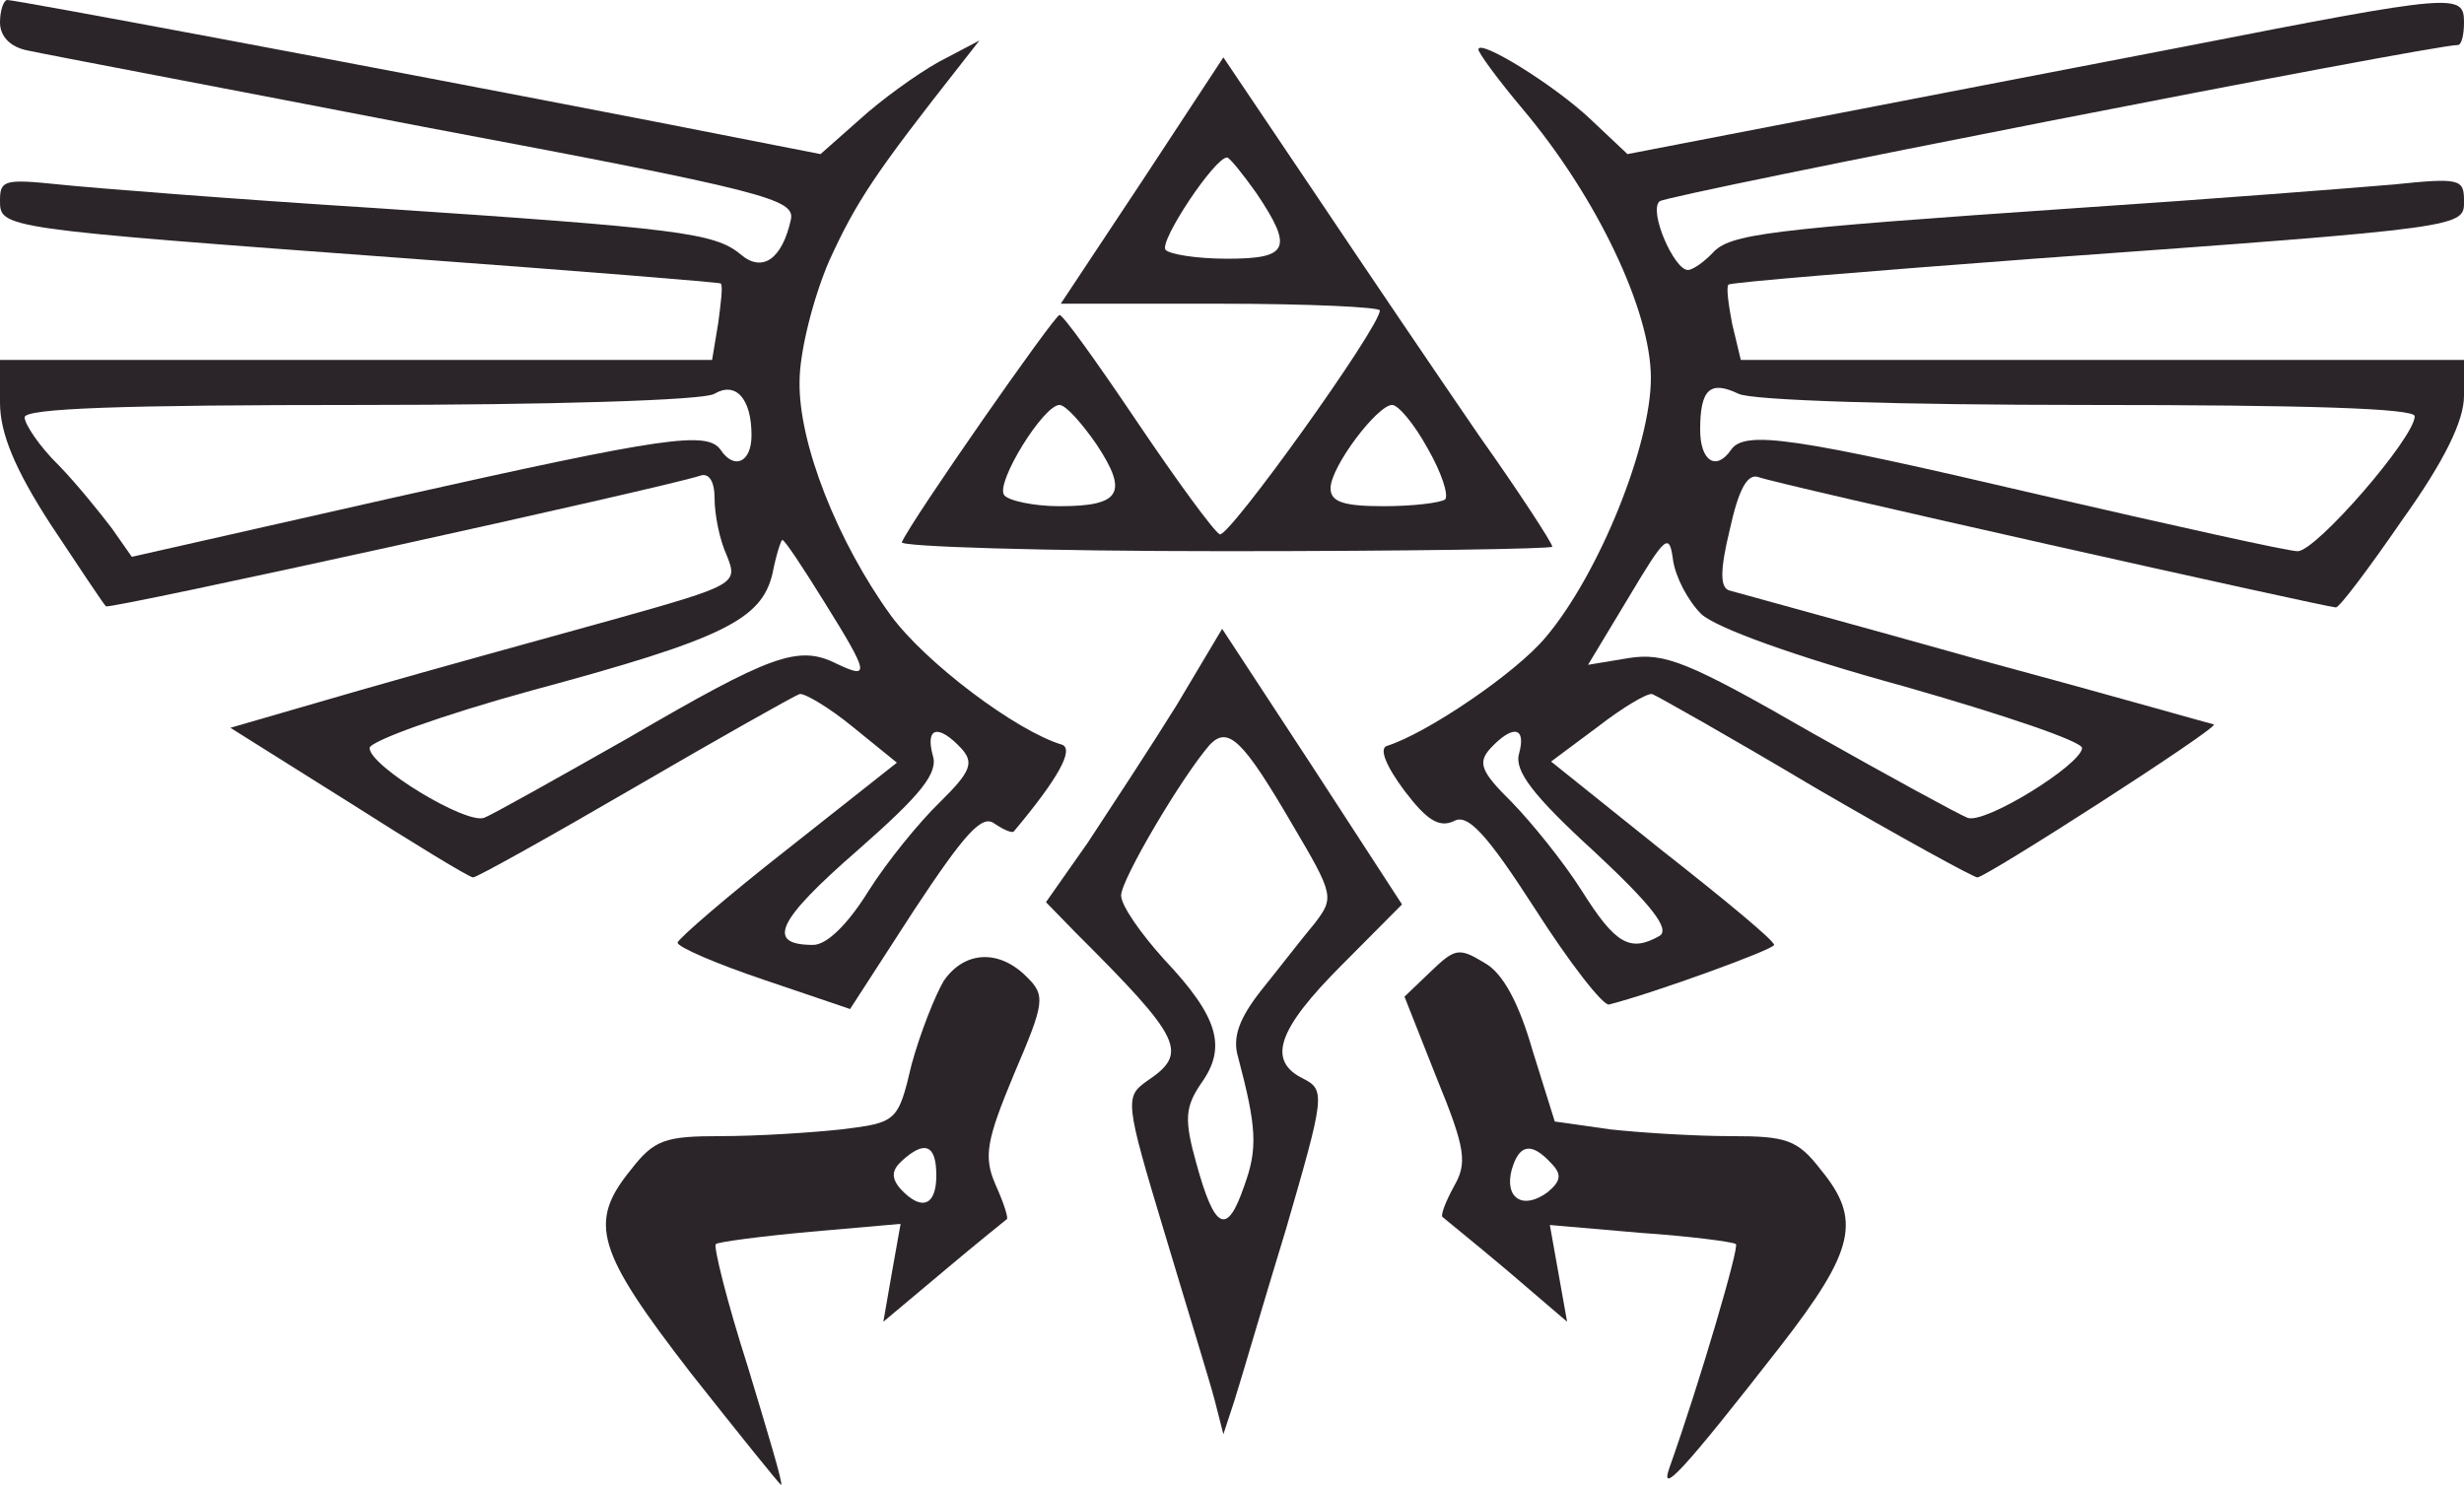<svg width="146" height="88" viewBox="0 0 146 88" fill="none" xmlns="http://www.w3.org/2000/svg">
<path d="M2.57112e-06 1.333C2.57112e-06 2.133 0.584 2.8 1.679 3C2.555 3.2 13.14 5.2 25.185 7.533C45.406 11.333 47.085 11.8 46.866 13C46.355 15.333 45.187 16.2 43.873 15.067C42.34 13.8 40.223 13.533 22.265 12.333C13.797 11.8 5.402 11.133 3.504 10.933C0.292 10.6 2.57112e-06 10.667 2.57112e-06 11.867C2.57112e-06 13.533 -0.073 13.533 24.382 15.333C34.383 16.067 42.632 16.733 42.705 16.8C42.851 16.933 42.705 18 42.559 19.133L42.194 21.333H21.097H2.57112e-06V23.867C2.57112e-06 25.667 0.876 27.8 2.993 31.067C4.672 33.6 6.132 35.8 6.278 35.933C6.497 36.133 39.201 28.933 41.464 28.2C41.975 28 42.34 28.467 42.34 29.533C42.34 30.467 42.632 32 43.07 32.933C43.727 34.6 43.654 34.667 36.281 36.733C32.193 37.867 25.404 39.733 21.243 40.933L13.651 43.133L20.659 47.533C24.528 50 27.813 52 28.032 52C28.251 52 32.558 49.6 37.595 46.667C42.632 43.733 47.012 41.267 47.377 41.133C47.669 41.067 49.129 41.933 50.516 43.067L53.144 45.2L46.647 50.333C43.07 53.133 40.15 55.667 40.15 55.867C40.15 56.133 42.486 57.133 45.26 58.067L50.37 59.8L54.166 53.933C57.159 49.4 58.181 48.267 58.911 48.8C59.495 49.2 60.006 49.4 60.079 49.267C62.707 46.133 63.656 44.4 62.926 44.133C60.225 43.333 54.823 39.267 52.779 36.467C49.64 32.133 47.304 26.267 47.377 22.6C47.377 20.867 48.18 17.667 49.129 15.467C50.735 11.933 51.903 10.2 56.94 3.8L58.035 2.4L55.626 3.667C54.312 4.4 52.195 5.933 50.954 7.067L48.618 9.133L38.763 7.2C21.243 3.8 0.949 5.72205e-05 0.438 5.72205e-05C0.219 5.72205e-05 2.57112e-06 0.6 2.57112e-06 1.333ZM44.53 25.8C44.53 27.4 43.508 27.867 42.705 26.667C41.902 25.533 39.493 25.867 23.433 29.467L7.811 33L6.643 31.333C5.986 30.467 4.599 28.733 3.504 27.6C2.336 26.467 1.46 25.133 1.46 24.733C1.46 24.2 7.154 24 21.389 24C32.339 24 41.756 23.733 42.34 23.333C43.581 22.6 44.53 23.6 44.53 25.8ZM48.837 35.667C51.538 40 51.538 40.267 49.567 39.333C47.304 38.2 45.698 38.8 37.23 43.733C32.996 46.133 29.2 48.267 28.689 48.467C27.594 48.867 21.9 45.4 21.9 44.333C21.9 43.933 26.134 42.4 31.463 40.933C42.851 37.867 45.114 36.733 45.771 34C45.99 32.867 46.282 32 46.355 32C46.501 32 47.596 33.667 48.837 35.667ZM56.94 44.333C57.743 45.2 57.524 45.733 55.699 47.533C54.458 48.733 52.56 51.067 51.465 52.8C50.224 54.8 48.983 56 48.18 56C45.333 56 46.063 54.533 50.808 50.4C54.604 47.067 55.626 45.8 55.261 44.733C54.823 43.067 55.626 42.933 56.94 44.333Z" fill="#2B252A"/>
<path d="M129.575 2.733C122.348 4.133 111.909 6.133 106.434 7.2L96.433 9.133L94.243 7.067C92.053 5 87.6 2.267 87.6 2.933C87.6 3.133 88.768 4.733 90.228 6.467C94.608 11.667 97.82 18.4 97.82 22.4C97.82 26.4 94.754 34 91.615 37.733C89.863 39.867 84.534 43.467 82.198 44.2C81.687 44.333 82.125 45.4 83.22 46.867C84.534 48.6 85.264 49.067 86.14 48.667C86.943 48.2 88.038 49.333 90.958 53.867C93.002 57.067 94.973 59.6 95.338 59.533C97.966 58.867 105.12 56.267 105.12 56C105.12 55.733 102.127 53.267 98.477 50.4L91.907 45.133L94.681 43.067C96.141 41.933 97.601 41.067 97.893 41.133C98.112 41.2 102.492 43.667 107.529 46.667C112.566 49.6 116.946 52 117.165 52C117.676 52 131.473 43.133 131.181 42.933C131.108 42.933 124.83 41.133 117.165 39.067C109.573 36.933 102.93 35.133 102.492 35C101.908 34.867 101.908 33.8 102.492 31.4C103.003 29.067 103.514 28.067 104.171 28.267C105.12 28.667 137.897 36 138.408 36C138.627 36 140.379 33.667 142.35 30.8C144.832 27.333 146 24.933 146 23.467V21.333H124.538H103.149L102.638 19.2C102.419 18.067 102.273 17 102.419 16.867C102.565 16.733 110.741 16.067 120.523 15.333C146.438 13.467 146 13.467 146 11.867C146 10.6 145.708 10.533 141.839 10.933C139.503 11.133 131.035 11.8 123.005 12.333C104.536 13.6 102.492 13.867 101.47 15C100.959 15.533 100.302 16 100.01 16C99.207 16 97.674 12.533 98.331 11.933C98.769 11.533 144.029 2.667 145.635 2.667C145.854 2.667 146 2.067 146 1.333C146 -0.4 145.562 -0.4 129.575 2.733ZM123.662 24C136.656 24 143.08 24.2 143.08 24.667C143.08 25.933 137.24 32.667 136.145 32.667C135.561 32.667 128.699 31.133 120.888 29.333C106.361 25.933 103.368 25.467 102.565 26.667C101.689 27.933 100.74 27.333 100.74 25.467C100.74 23.067 101.324 22.533 103.003 23.333C103.733 23.733 112.639 24 123.662 24ZM100.813 36.4C101.689 37.2 106.215 38.867 112.785 40.667C118.625 42.333 123.37 43.933 123.37 44.333C123.297 45.333 117.603 48.867 116.581 48.467C116.07 48.267 111.909 46 107.31 43.4C100.01 39.2 98.623 38.667 96.506 39L94.097 39.4L96.506 35.4C98.696 31.733 98.915 31.533 99.134 33.2C99.28 34.2 100.01 35.6 100.813 36.4ZM90.009 44.667C89.717 45.667 90.812 47.133 94.462 50.467C97.82 53.6 98.988 55.067 98.331 55.467C96.579 56.467 95.703 55.933 93.732 52.8C92.637 51.067 90.739 48.733 89.571 47.533C87.746 45.733 87.527 45.2 88.33 44.333C89.644 42.933 90.447 43.067 90.009 44.667Z" fill="#2B252A"/>
<path d="M67.671 10.733L62.853 18H72.343C77.526 18 81.76 18.2 81.76 18.4C81.76 19.4 72.781 31.933 72.27 31.666C71.905 31.466 69.715 28.466 67.379 25C65.043 21.533 62.999 18.666 62.78 18.666C62.488 18.666 54.02 30.8 53.436 32.133C53.29 32.4 61.904 32.666 72.562 32.666C83.22 32.666 91.98 32.533 91.98 32.4C91.98 32.2 90.082 29.267 87.673 25.866C85.337 22.466 80.957 16 77.964 11.533L72.489 3.4L67.671 10.733ZM74.46 11.466C76.65 14.733 76.358 15.333 72.708 15.333C70.883 15.333 69.277 15.066 69.058 14.8C68.693 14.267 71.978 9.333 72.708 9.333C72.854 9.333 73.657 10.333 74.46 11.466ZM64.97 26.333C66.868 29.2 66.43 30 62.78 30C61.247 30 59.714 29.666 59.495 29.333C58.984 28.6 61.831 24 62.78 24C63.145 24 64.094 25.067 64.97 26.333ZM84.607 26.6C85.41 28 85.848 29.333 85.629 29.6C85.337 29.8 83.731 30 81.979 30C79.57 30 78.84 29.733 78.84 28.933C78.84 27.666 81.614 24 82.49 24C82.855 24 83.804 25.133 84.607 26.6Z" fill="#2B252A"/>
<path d="M69.715 41.8C68.182 44.267 65.773 47.933 64.459 49.933L61.977 53.467L63.729 55.267C70.08 61.6 70.445 62.4 67.963 64.067C66.649 65 66.649 65.267 68.985 73C70.299 77.4 71.686 81.867 71.978 83L72.489 85L73.146 83C73.511 81.867 74.825 77.333 76.212 72.8C78.475 65 78.548 64.6 77.234 63.933C75.044 62.867 75.701 61 79.497 57.2L83.074 53.6L77.745 45.4L72.416 37.267L69.715 41.8ZM76.577 48.867C79.059 53.067 79.059 53.2 77.891 54.733C77.161 55.6 75.774 57.4 74.752 58.667C73.438 60.333 73 61.467 73.365 62.667C74.46 66.8 74.533 68.067 73.73 70.267C72.708 73.267 71.978 72.933 70.883 68.933C70.153 66.333 70.226 65.6 71.175 64.2C72.708 62.067 72.197 60.267 68.985 56.867C67.598 55.333 66.43 53.667 66.43 53.067C66.43 52.133 70.007 46.067 71.686 44.133C72.781 43 73.657 43.867 76.577 48.867Z" fill="#2B252A"/>
<path d="M84.753 57.6L83.22 59.067L85.118 63.867C86.87 68.133 86.943 68.933 86.14 70.333C85.629 71.267 85.337 72.067 85.483 72.133C85.629 72.267 87.381 73.667 89.352 75.333L92.856 78.333L92.345 75.467L91.834 72.6L97.236 73.067C100.156 73.267 102.711 73.6 102.857 73.733C103.076 73.867 100.74 81.867 98.915 87C98.331 88.667 99.718 87.2 105.485 79.8C109.938 74.067 110.303 72.267 107.894 69.333C106.507 67.533 105.85 67.333 102.565 67.333C100.448 67.333 97.236 67.133 95.411 66.933L92.126 66.467L90.812 62.267C90.009 59.467 89.06 57.667 87.965 57.067C86.432 56.133 86.213 56.2 84.753 57.6ZM91.907 68.933C92.564 69.6 92.491 70 91.688 70.667C90.228 71.733 89.133 71 89.571 69.333C90.009 67.8 90.739 67.667 91.907 68.933Z" fill="#2B252A"/>
<path d="M55.918 58.133C55.407 59 54.531 61.2 54.02 63.067C53.217 66.467 53.144 66.533 49.859 66.933C48.034 67.133 44.822 67.333 42.705 67.333C39.42 67.333 38.763 67.533 37.376 69.333C34.821 72.467 35.332 74.133 40.953 81.4C43.8 85 46.209 88 46.282 88C46.428 88 45.479 84.867 44.311 81C43.07 77.133 42.267 73.867 42.413 73.733C42.559 73.6 45.114 73.267 48.034 73L53.363 72.533L52.852 75.4L52.341 78.333L55.918 75.333C57.889 73.667 59.568 72.333 59.641 72.267C59.787 72.267 59.495 71.333 58.984 70.2C58.254 68.533 58.473 67.533 60.079 63.667C61.904 59.4 61.977 59 60.809 57.867C59.203 56.267 57.159 56.333 55.918 58.133ZM55.48 69.667C55.48 71.467 54.604 71.8 53.363 70.467C52.779 69.8 52.852 69.333 53.436 68.8C54.823 67.533 55.48 67.867 55.48 69.667Z" fill="#2B252A"/>
</svg>
